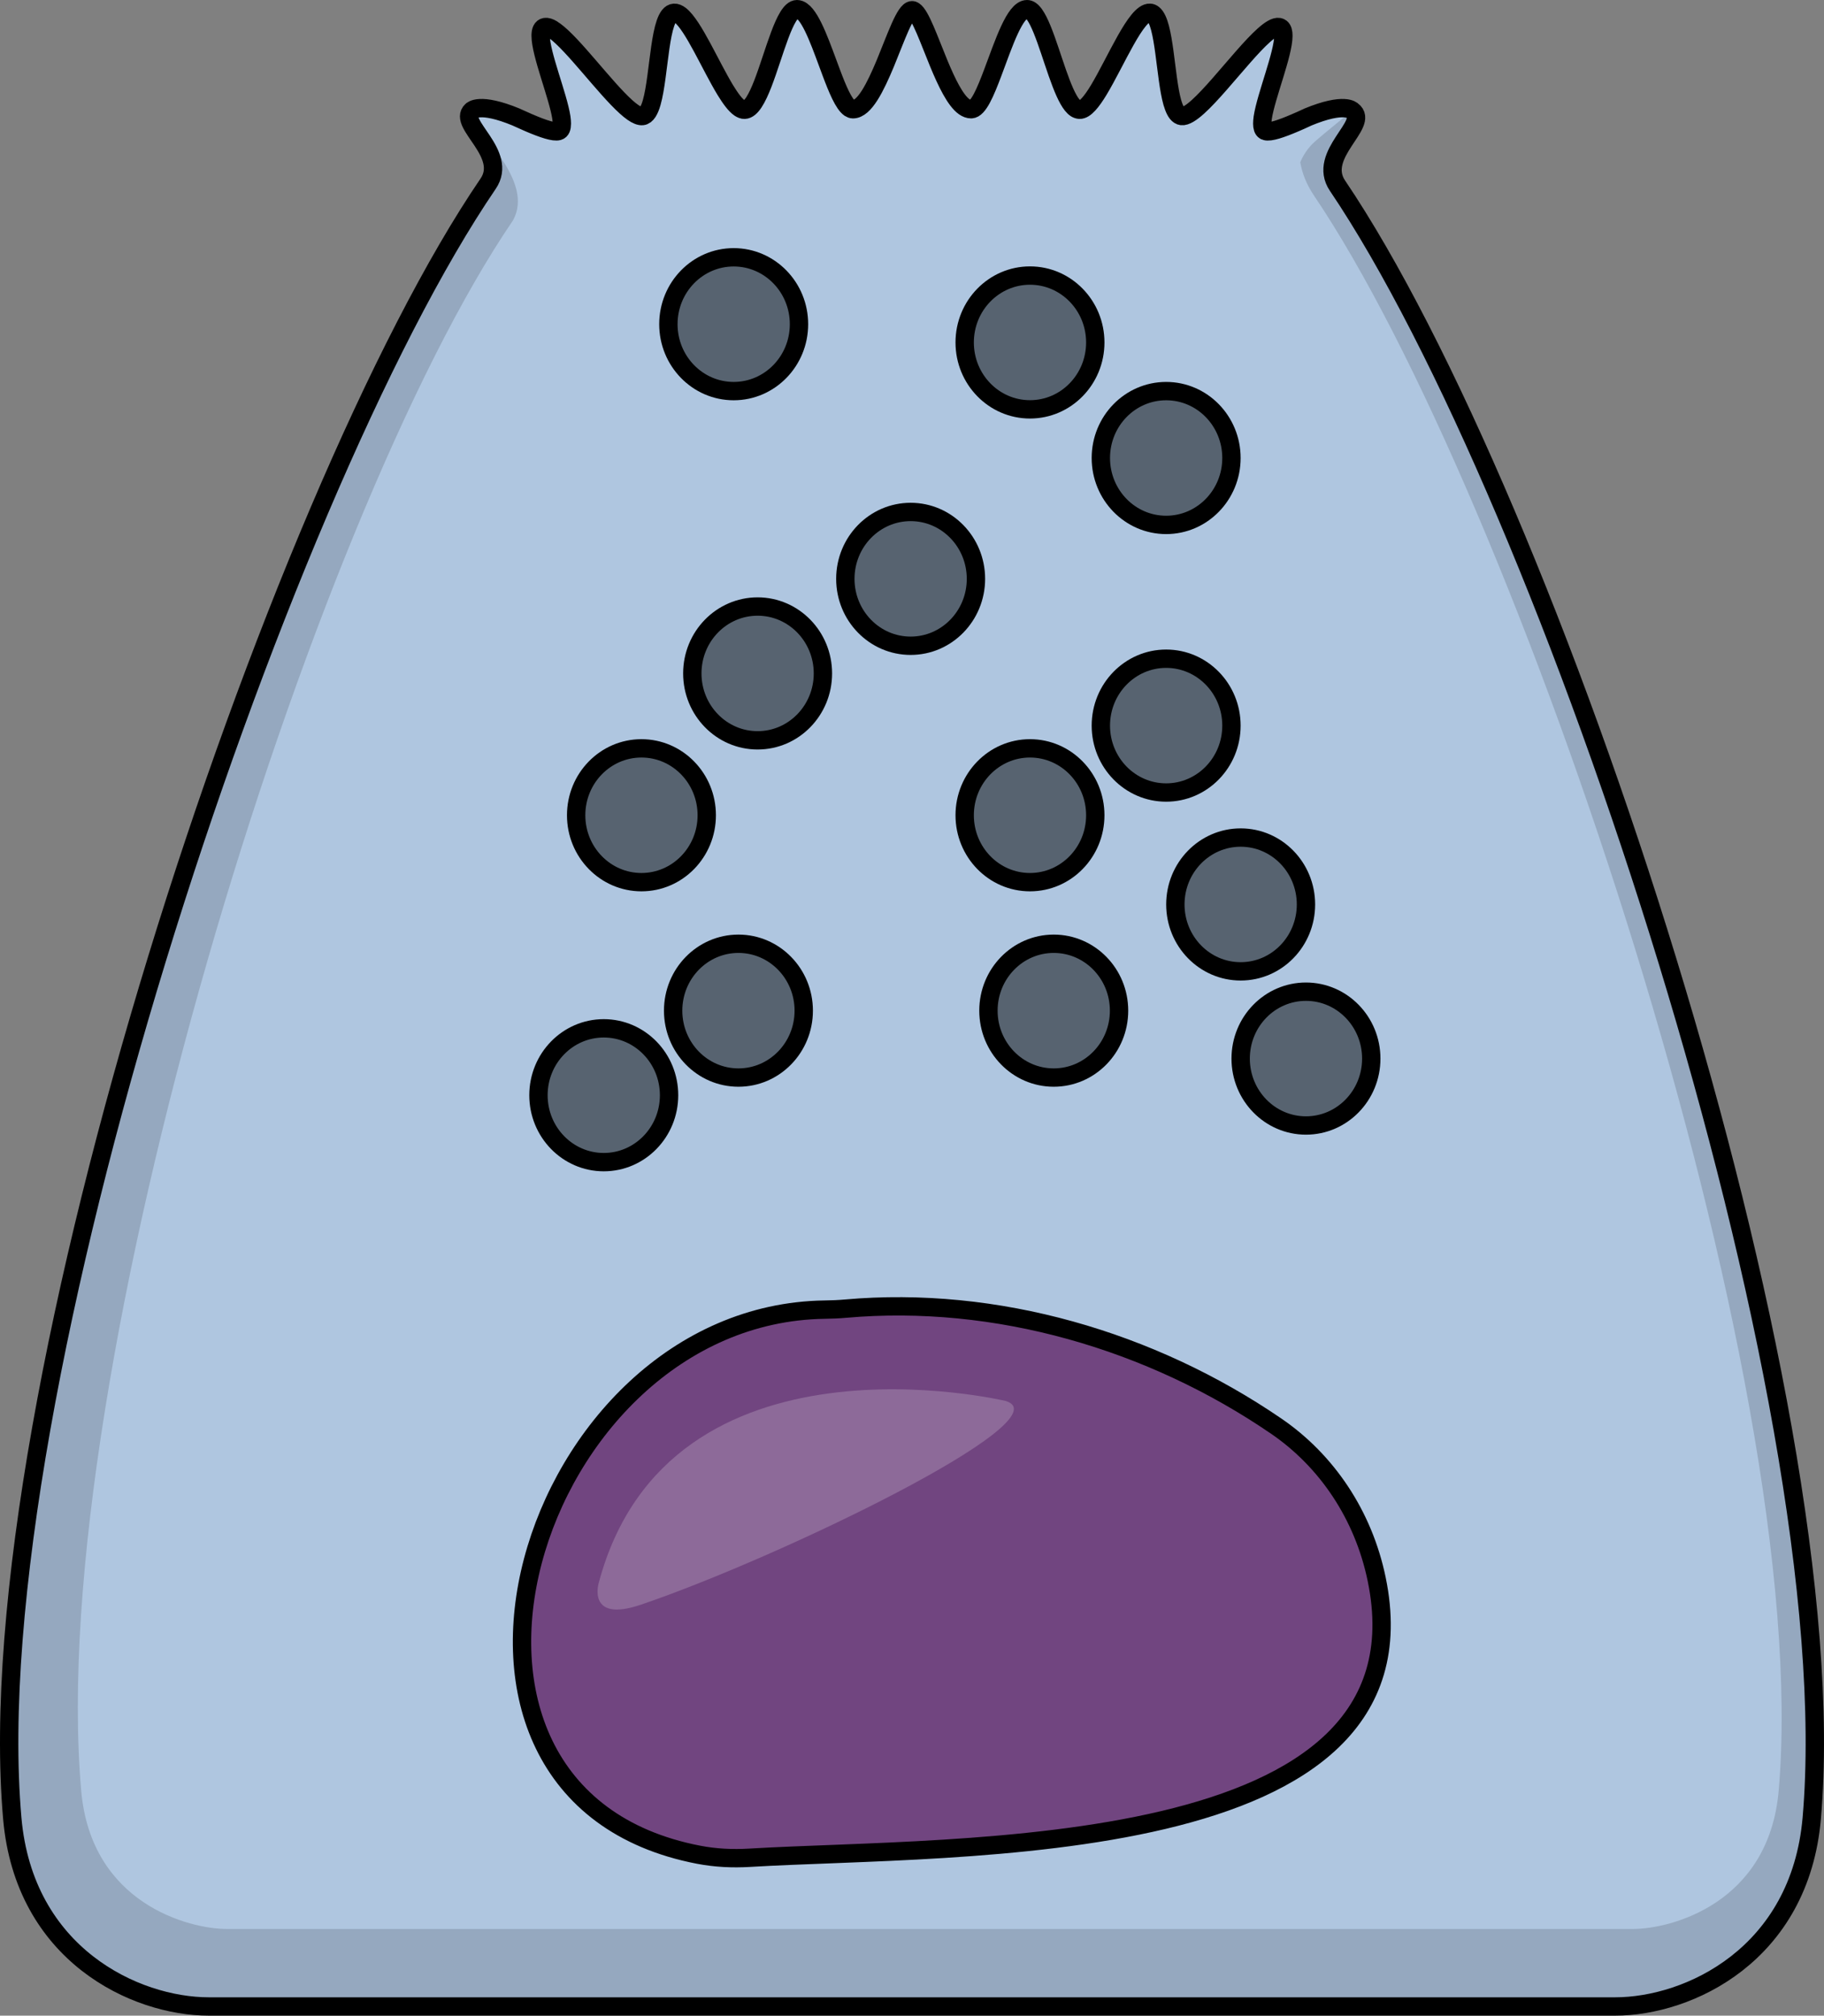<?xml version="1.0" encoding="utf-8"?>
<!-- Generator: Adobe Illustrator 27.8.1, SVG Export Plug-In . SVG Version: 6.00 Build 0)  -->
<svg version="1.1" id="Camada_1" xmlns="http://www.w3.org/2000/svg" xmlns:xlink="http://www.w3.org/1999/xlink" x="0px" y="0px"
	 width="99.408px" height="109.847px" viewBox="0 0 99.408 109.847" enable-background="new 0 0 99.408 109.847"
	 xml:space="preserve">
<rect x="0" y="0" width="99.408" height="109.847" fill="#808080" stroke="none"/>
<g>
	<path id="changecolor" fill="#AFC6E0" d="M88.022,109.347c-21.998,0-38.316,0-38.316,0s-16.324,0-38.322,0
		c-4.013,0-10.068-2.826-10.716-10.261c-2.004-22.995,14.369-72.115,25.933-89.071c1.125-1.65-1.674-3.27-0.896-3.982
		c0,0,0.406-0.487,2.434,0.35c0.01,0.003,0.021,0.007,0.026,0.014c0.195,0.088,0.38,0.174,0.555,0.248
		c0.043,0.017,0.079,0.034,0.116,0.051c0.005,0.003,0.01,0.007,0.016,0.007c0.755,0.323,1.341,0.514,1.584,0.442
		c0.132-0.037,0.185-0.184,0.185-0.408c0-0.095-0.01-0.204-0.026-0.327c-0.18-1.184-1.13-3.471-1.13-4.464
		c0-0.269,0.069-0.442,0.243-0.473c0.106-0.017,0.232,0.024,0.386,0.115c0.021,0.014,0.042,0.027,0.063,0.045
		c0.026,0.014,0.048,0.027,0.069,0.045c0.998,0.718,2.73,3.097,3.892,4.144c0.132,0.119,0.254,0.218,0.37,0.3
		c0.206,0.143,0.386,0.218,0.523,0.204c0.222-0.024,0.386-0.31,0.507-0.739c0.433-1.518,0.412-4.842,1.22-4.89
		c0.106-0.007,0.216,0.041,0.333,0.13c0.713,0.555,1.647,2.746,2.461,4.086c0.28,0.456,0.544,0.817,0.782,0.977
		c0.095,0.061,0.18,0.095,0.264,0.092c0.354-0.01,0.681-0.612,0.993-1.412c0.629-1.623,1.204-4.066,1.864-4.07
		c0.09,0,0.175,0.034,0.264,0.095c0.565,0.402,1.093,2.001,1.6,3.348c0.343,0.919,0.681,1.722,1.009,1.95
		c0.058,0.037,0.116,0.061,0.174,0.061c0.634,0.007,1.231-1.218,1.769-2.505c0.581-1.409,1.083-2.892,1.457-2.892
		c0.032,0,0.068,0.01,0.1,0.034c0.359,0.232,0.824,1.576,1.352,2.858c0.428,1.031,0.898,2.021,1.394,2.372
		c0.122,0.085,0.249,0.133,0.375,0.133c0.386-0.003,0.777-0.926,1.183-2.011C54.697,2.389,55.309,0.5,55.974,0.5
		c0.063,0,0.122,0.02,0.185,0.061c0.586,0.392,1.114,2.538,1.685,4.008c0.254,0.65,0.512,1.167,0.792,1.347
		c0.069,0.041,0.132,0.061,0.201,0.065c0.296,0.01,0.655-0.435,1.04-1.069c0.94-1.558,2.049-4.263,2.794-4.216
		c0.063,0.003,0.127,0.027,0.18,0.072c0.629,0.497,0.645,3.419,1.04,4.815c0.1,0.34,0.216,0.589,0.375,0.691
		c0.042,0.03,0.084,0.045,0.132,0.051c0.216,0.024,0.528-0.177,0.893-0.507c1.41-1.273,3.644-4.481,4.41-4.345
		c0.042,0.007,0.079,0.024,0.111,0.048c0.095,0.075,0.132,0.225,0.132,0.429c0,0.99-0.945,3.277-1.125,4.461
		c-0.016,0.122-0.026,0.232-0.026,0.327c0,0.194,0.043,0.333,0.137,0.388c0.016,0.01,0.032,0.017,0.048,0.02
		c0.238,0.072,0.824-0.119,1.579-0.442c0.005,0,0.01-0.003,0.016-0.007c0.211-0.088,0.433-0.19,0.67-0.3
		c0.005-0.007,0.016-0.01,0.026-0.014c2.028-0.837,2.434-0.35,2.434-0.35c0.976,0.713-1.957,2.389-0.81,4.086
		c11.519,17.048,27.841,66.014,25.848,88.968C98.093,106.528,92.038,109.347,88.022,109.347z"/>
	<g>
		<path fill="#714580" d="M40.857,101.243c-0.936,0.057-1.871,0.009-2.781-0.166c-9.817-1.892-11.421-11.301-7.965-19.036
			c2.574-5.752,7.946-10.574,14.829-10.67c0.381-0.004,0.758-0.02,1.139-0.053c8.208-0.728,16.656,1.732,23.481,6.407
			c1.222,0.835,2.293,1.885,3.173,3.103c1.097,1.514,1.891,3.287,2.295,5.233C78.218,101.499,52.218,100.565,40.857,101.243z"/>
		<path fill="none" stroke="#000000" stroke-miterlimit="10" d="M44.941,71.371c-16.126,0.232-23.987,26.408-6.867,29.706
			c0.912,0.176,1.847,0.221,2.784,0.165c11.361-0.678,37.36,0.255,34.171-15.181c-0.726-3.514-2.733-6.463-5.468-8.336
			c-6.827-4.675-15.274-7.135-23.482-6.408C45.7,71.352,45.321,71.365,44.941,71.371z"/>
		<path opacity="0.2" fill="#FFFFFF" enable-background="new    " d="M54.824,76.352c0,0-18.362-4.401-22.186,9.885
			c0,0-0.697,2.226,2.287,1.215C42.436,84.905,58.044,77.372,54.824,76.352z"/>
	</g>
	<g>
		<g>
			<ellipse opacity="0.5" enable-background="new    " cx="41.29" cy="36.7" rx="3.559" ry="3.646"/>
			<ellipse opacity="0.5" enable-background="new    " cx="34.959" cy="44.429" rx="3.559" ry="3.646"/>
			<ellipse opacity="0.5" enable-background="new    " cx="67.616" cy="49.29" rx="3.559" ry="3.646"/>
			<ellipse opacity="0.5" enable-background="new    " cx="63.555" cy="39.544" rx="3.559" ry="3.646"/>
			<ellipse opacity="0.5" enable-background="new    " cx="56.134" cy="18.663" rx="3.559" ry="3.646"/>
			<ellipse opacity="0.5" enable-background="new    " cx="49.63" cy="31.546" rx="3.559" ry="3.646"/>
			<ellipse opacity="0.5" enable-background="new    " cx="56.134" cy="44.429" rx="3.559" ry="3.646"/>
			<ellipse opacity="0.5" enable-background="new    " cx="40.245" cy="55.078" rx="3.559" ry="3.646"/>
			<ellipse opacity="0.5" enable-background="new    " cx="32.905" cy="59.687" rx="3.559" ry="3.646"/>
			<ellipse opacity="0.5" enable-background="new    " cx="71.175" cy="57.69" rx="3.559" ry="3.646"/>
			<ellipse opacity="0.5" enable-background="new    " cx="57.429" cy="55.078" rx="3.559" ry="3.646"/>
			<ellipse opacity="0.5" enable-background="new    " cx="63.555" cy="24.96" rx="3.559" ry="3.646"/>
			<ellipse opacity="0.5" enable-background="new    " cx="39.986" cy="17.668" rx="3.559" ry="3.646"/>
		</g>
		<g>
			<ellipse fill="none" stroke="#000000" stroke-miterlimit="10" cx="41.29" cy="36.7" rx="3.559" ry="3.646"/>
			<ellipse fill="none" stroke="#000000" stroke-miterlimit="10" cx="34.959" cy="44.429" rx="3.559" ry="3.646"/>
			<ellipse fill="none" stroke="#000000" stroke-miterlimit="10" cx="67.616" cy="49.29" rx="3.559" ry="3.646"/>
			<ellipse fill="none" stroke="#000000" stroke-miterlimit="10" cx="63.555" cy="39.544" rx="3.559" ry="3.646"/>
			<ellipse fill="none" stroke="#000000" stroke-miterlimit="10" cx="56.134" cy="18.663" rx="3.559" ry="3.646"/>
			<ellipse fill="none" stroke="#000000" stroke-miterlimit="10" cx="49.63" cy="31.546" rx="3.559" ry="3.646"/>
			<ellipse fill="none" stroke="#000000" stroke-miterlimit="10" cx="56.134" cy="44.429" rx="3.559" ry="3.646"/>
			<ellipse fill="none" stroke="#000000" stroke-miterlimit="10" cx="40.245" cy="55.078" rx="3.559" ry="3.646"/>
			<ellipse fill="none" stroke="#000000" stroke-miterlimit="10" cx="32.905" cy="59.687" rx="3.559" ry="3.646"/>
			<ellipse fill="none" stroke="#000000" stroke-miterlimit="10" cx="71.175" cy="57.69" rx="3.559" ry="3.646"/>
			<ellipse fill="none" stroke="#000000" stroke-miterlimit="10" cx="57.429" cy="55.078" rx="3.559" ry="3.646"/>
			<ellipse fill="none" stroke="#000000" stroke-miterlimit="10" cx="63.555" cy="24.96" rx="3.559" ry="3.646"/>
			<ellipse fill="none" stroke="#000000" stroke-miterlimit="10" cx="39.986" cy="17.668" rx="3.559" ry="3.646"/>
		</g>
	</g>
	<path opacity="0.15" enable-background="new    " d="M72.893,10.119c-1.147-1.697,1.786-3.373,0.809-4.086l0,0
		c0,0-1.527,1.223-2.07,1.709c-0.544,0.487-0.767,1.105-0.767,1.105c0.101,0.585,0.332,1.195,0.746,1.809
		C82.568,26.875,98.9,74.991,96.938,97.585c-0.538,6.184-5.914,7.538-7.939,7.538H12.361c-2.025,0-7.397-1.354-7.936-7.541
		C2.442,74.825,16.943,28.161,27.946,12.028c1.269-2.24-2.216-4.881-2.241-5.995l0,0l0,0c-0.778,0.713,2.021,2.332,0.896,3.982
		C15.036,26.971-1.336,76.091,0.668,99.086c0.648,7.435,6.702,10.261,10.716,10.261c21.998,0,38.322,0,38.322,0s16.318,0,38.316,0
		c4.017,0,10.072-2.819,10.72-10.259C100.734,76.134,84.412,27.168,72.893,10.119z"/>
	<path fill="none" stroke="#000000" stroke-miterlimit="10" d="M88.022,109.347c-21.998,0-38.316,0-38.316,0s-16.324,0-38.322,0
		c-4.013,0-10.068-2.826-10.716-10.261c-2.004-22.995,14.369-72.115,25.933-89.071c1.125-1.65-1.674-3.27-0.896-3.982
		c0,0,0.406-0.487,2.434,0.35c0.01,0.003,0.021,0.007,0.026,0.014c0.195,0.088,0.38,0.174,0.555,0.248
		c0.043,0.017,0.079,0.034,0.116,0.051c0.005,0.003,0.01,0.007,0.016,0.007c0.755,0.323,1.341,0.514,1.584,0.442
		c0.132-0.037,0.185-0.184,0.185-0.408c0-0.095-0.01-0.204-0.026-0.327c-0.18-1.184-1.13-3.471-1.13-4.464
		c0-0.269,0.069-0.442,0.243-0.473c0.106-0.017,0.232,0.024,0.386,0.115c0.021,0.014,0.042,0.027,0.063,0.045
		c0.026,0.014,0.048,0.027,0.069,0.045c0.998,0.718,2.73,3.097,3.892,4.144c0.132,0.119,0.254,0.218,0.37,0.3
		c0.206,0.143,0.386,0.218,0.523,0.204c0.222-0.024,0.386-0.31,0.507-0.739c0.433-1.518,0.412-4.842,1.22-4.89
		c0.106-0.007,0.216,0.041,0.333,0.13c0.713,0.555,1.647,2.746,2.461,4.086c0.28,0.456,0.544,0.817,0.782,0.977
		c0.095,0.061,0.18,0.095,0.264,0.092c0.354-0.01,0.681-0.612,0.993-1.412c0.629-1.623,1.204-4.066,1.864-4.07
		c0.09,0,0.175,0.034,0.264,0.095c0.565,0.402,1.093,2.001,1.6,3.348c0.343,0.919,0.681,1.722,1.009,1.95
		c0.058,0.037,0.116,0.061,0.174,0.061c0.634,0.007,1.231-1.218,1.769-2.505c0.581-1.409,1.083-2.892,1.457-2.892
		c0.032,0,0.068,0.01,0.1,0.034c0.359,0.232,0.824,1.576,1.352,2.858c0.428,1.031,0.898,2.021,1.394,2.372
		c0.122,0.085,0.249,0.133,0.375,0.133c0.386-0.003,0.777-0.926,1.183-2.011C54.697,2.389,55.309,0.5,55.974,0.5
		c0.063,0,0.122,0.02,0.185,0.061c0.586,0.392,1.114,2.538,1.685,4.008c0.254,0.65,0.512,1.167,0.792,1.347
		c0.069,0.041,0.132,0.061,0.201,0.065c0.296,0.01,0.655-0.435,1.04-1.069c0.94-1.558,2.049-4.263,2.794-4.216
		c0.063,0.003,0.127,0.027,0.18,0.072c0.629,0.497,0.645,3.419,1.04,4.815c0.1,0.34,0.216,0.589,0.375,0.691
		c0.042,0.03,0.084,0.045,0.132,0.051c0.216,0.024,0.528-0.177,0.893-0.507c1.41-1.273,3.644-4.481,4.41-4.345
		c0.042,0.007,0.079,0.024,0.111,0.048c0.095,0.075,0.132,0.225,0.132,0.429c0,0.99-0.945,3.277-1.125,4.461
		c-0.016,0.122-0.026,0.232-0.026,0.327c0,0.194,0.043,0.333,0.137,0.388c0.016,0.01,0.032,0.017,0.048,0.02
		c0.238,0.072,0.824-0.119,1.579-0.442c0.005,0,0.01-0.003,0.016-0.007c0.211-0.088,0.433-0.19,0.67-0.3
		c0.005-0.007,0.016-0.01,0.026-0.014c2.028-0.837,2.434-0.35,2.434-0.35c0.976,0.713-1.957,2.389-0.81,4.086
		c11.519,17.048,27.841,66.014,25.848,88.968C98.093,106.528,92.038,109.347,88.022,109.347z"/>
</g>
</svg>
